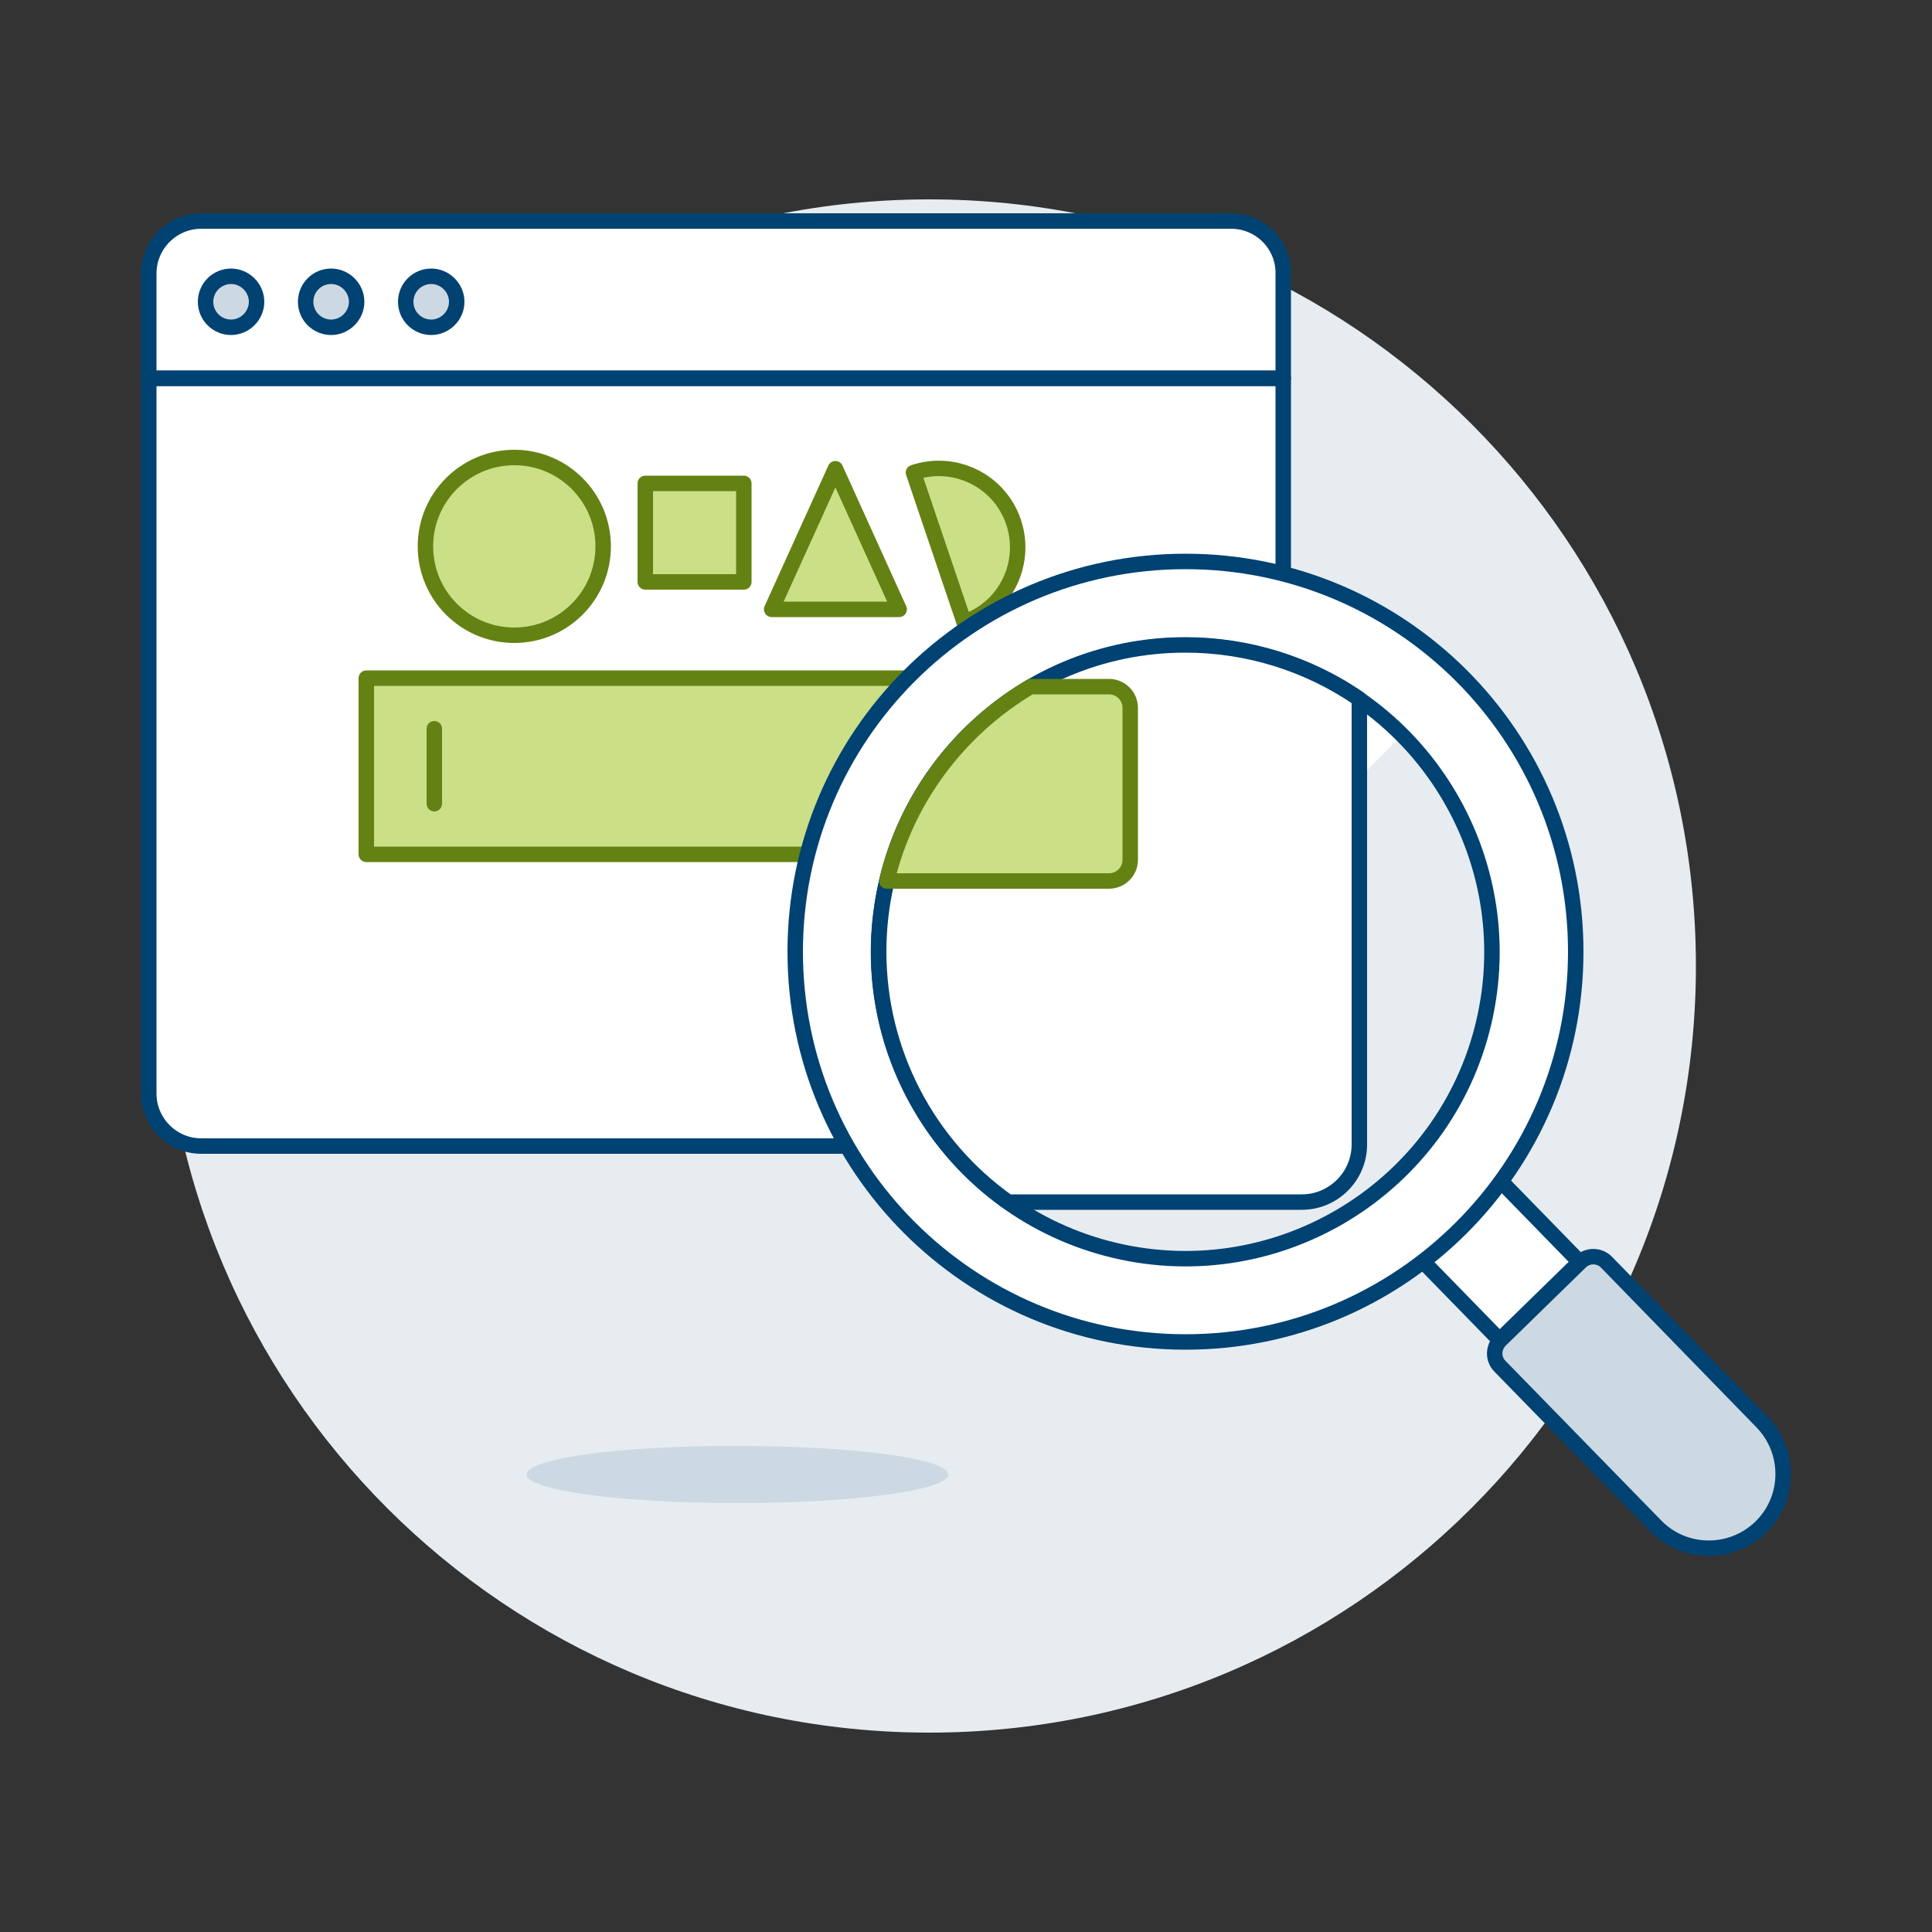 <?xml version="1.0" encoding="UTF-8"?>
<svg xmlns="http://www.w3.org/2000/svg" width="500" height="500" viewBox="0 0 500 500" fill="none">
  <rect x="0" y="0" width="500" height="500" fill="#333333" stroke="none"/>
  <path d="M42.1 250C42.1 359.6 130.9 448.4 240.5 448.4C350.1 448.4 438.9 359.6 438.9 250C438.9 140.4 350.1 51.6 240.5 51.6C131 51.6 42.1 140.4 42.1 250Z" fill="#E7ECF1"></path>
  <path d="M318.6 296.6H52.1C44.6 296.6 38.5 290.5 38.5 283V97.9H332.1V283.1C332.2 290.5 326.1 296.6 318.6 296.6Z" fill="white"></path>
  <path d="M318.6 57.2H52.1C44.6 57.2 38.5 63.3 38.5 70.8V97.9H332.1V70.8C332.2 63.3 326.1 57.2 318.6 57.2Z" fill="white" stroke="#004272" stroke-width="4" stroke-linecap="round" stroke-linejoin="round"></path>
  <path d="M318.6 296.6H52.1C44.6 296.6 38.5 290.5 38.5 283V97.9H332.1V283.1C332.2 290.5 326.1 296.6 318.6 296.6Z" stroke="#004272" stroke-width="4" stroke-linecap="round" stroke-linejoin="round"></path>
  <path d="M236.4 122.3C247.1 118.7 258.7 124.4 262.3 135.1C265.9 145.8 260.2 157.4 249.5 161L236.4 122.3Z" fill="#CBDF86" stroke="#648213" stroke-width="4" stroke-linecap="round" stroke-linejoin="round"></path>
  <path d="M110.1 141.4C110.1 154.1 120.4 164.4 133.1 164.4C145.8 164.4 156.1 154.1 156.1 141.4C156.1 128.7 145.8 118.4 133.1 118.4C120.4 118.4 110.1 128.7 110.1 141.4Z" fill="#CBDF86" stroke="#648213" stroke-width="4" stroke-linecap="round" stroke-linejoin="round"></path>
  <path d="M167 125.1H192.5V150.6H167V125.1Z" fill="#CBDF86" stroke="#648213" stroke-width="4" stroke-linecap="round" stroke-linejoin="round"></path>
  <path d="M216.2 121.3L199.7 157.7H232.7L216.2 121.3Z" fill="#CBDF86" stroke="#648213" stroke-width="4" stroke-linecap="round" stroke-linejoin="round"></path>
  <path d="M94.8 175.5H278.2V221.1H94.8V175.5Z" fill="#CBDF86" stroke="#648213" stroke-width="4" stroke-linecap="round" stroke-linejoin="round"></path>
  <path d="M112.4 188.6V208" stroke="#648213" stroke-width="4" stroke-linecap="round" stroke-linejoin="round"></path>
  <path d="M136.3 381.6C136.3 385.7 160.7 389 190.8 389C220.9 389 245.4 385.7 245.4 381.6C245.4 377.5 221 374.2 190.9 374.2C160.8 374.1 136.4 377.4 136.3 381.6Z" fill="#CCD9E2"></path>
  <path d="M364.6 322.7L385.3 302.5L408.8 326.6L388.1 346.8L364.6 322.7Z" fill="white" stroke="#004272" stroke-width="4" stroke-linecap="round" stroke-linejoin="round"></path>
  <path d="M456 368C463.4 375.6 463.3 387.8 455.7 395.2C448.1 402.6 435.9 402.5 428.5 394.9L388.2 353.6C386.3 351.7 386.4 348.7 388.3 346.8L409 326.6C410.9 324.7 414 324.8 415.8 326.7L456 368Z" fill="#CCD9E2"></path>
  <path d="M456 368C463.4 375.6 463.3 387.8 455.7 395.2C448.1 402.6 435.9 402.5 428.5 394.9L388.2 353.6C386.3 351.7 386.4 348.7 388.3 346.8L409 326.6C410.9 324.7 414 324.8 415.8 326.7L456 368Z" stroke="#004272" stroke-width="4" stroke-linecap="round" stroke-linejoin="round"></path>
  <path d="M205.8 246.3C205.8 302.1 251 347.3 306.8 347.3C362.6 347.3 407.8 302.1 407.8 246.3C407.8 190.5 362.6 145.3 306.8 145.3C251 145.3 205.8 190.5 205.8 246.3Z" fill="white"></path>
  <path d="M205.8 246.3C205.8 302.1 251 347.3 306.8 347.3C362.6 347.3 407.8 302.1 407.8 246.3C407.8 190.5 362.6 145.3 306.8 145.3C251 145.3 205.8 190.5 205.8 246.3Z" stroke="#004272" stroke-width="4" stroke-linecap="round" stroke-linejoin="round"></path>
  <path d="M288.5 323.6C331.2 333.7 374 307.2 384 264.6C394 222 367.6 179.1 325 169.1C282.4 159.1 239.5 185.5 229.5 228.1C219.4 270.8 245.9 313.5 288.5 323.6Z" fill="#E7ECF1"></path>
  <path d="M362.9 190.2C331.7 159.4 281.4 159.7 250.6 190.9C220.1 221.8 220.1 271.6 250.6 302.5" fill="white"></path>
  <path d="M288.5 323.6C331.2 333.7 374 307.2 384 264.6C394 222 367.6 179.1 325 169.1C282.4 159.1 239.5 185.5 229.5 228.1C219.4 270.8 245.9 313.5 288.5 323.6Z" stroke="#004272" stroke-width="4" stroke-linecap="round" stroke-linejoin="round"></path>
  <path d="M306.8 166.9C262.9 166.9 227.4 202.5 227.4 246.3C227.4 272.1 239.9 296.2 260.9 311.1H336.9C345.1 311.1 351.8 304.4 351.8 296.2V180.9C338.6 171.8 322.9 166.9 306.8 166.9Z" fill="white" stroke="#004272" stroke-width="4" stroke-linecap="round" stroke-linejoin="round"></path>
  <path d="M229.5 228H287C290 228 292.5 225.6 292.5 222.5V183.2C292.5 180.2 290.1 177.7 287 177.7H266.7C248 188.8 234.5 206.9 229.5 228Z" fill="#CBDF86" stroke="#648213" stroke-width="4" stroke-linecap="round" stroke-linejoin="round"></path>
  <path d="M53.2 78.1C53.2 81.8 56.2 84.7 59.8 84.7C63.4 84.7 66.4 81.7 66.4 78.1C66.4 74.5 63.4 71.5 59.8 71.5C56.2 71.5 53.2 74.4 53.2 78.1Z" fill="#CCD9E2" stroke="#004272" stroke-width="4" stroke-linecap="round" stroke-linejoin="round"></path>
  <path d="M79.1 78.1C79.1 81.8 82.1 84.7 85.7 84.7C89.3 84.7 92.3 81.7 92.3 78.1C92.3 74.5 89.3 71.5 85.7 71.5C82.1 71.5 79.1 74.4 79.1 78.1Z" fill="#CCD9E2" stroke="#004272" stroke-width="4" stroke-linecap="round" stroke-linejoin="round"></path>
  <path d="M105 78.1C105 81.8 108 84.7 111.6 84.7C115.2 84.7 118.2 81.7 118.2 78.1C118.2 74.5 115.2 71.5 111.6 71.5C108 71.5 105 74.4 105 78.1Z" fill="#CCD9E2" stroke="#004272" stroke-width="4" stroke-linecap="round" stroke-linejoin="round"></path>
</svg>

